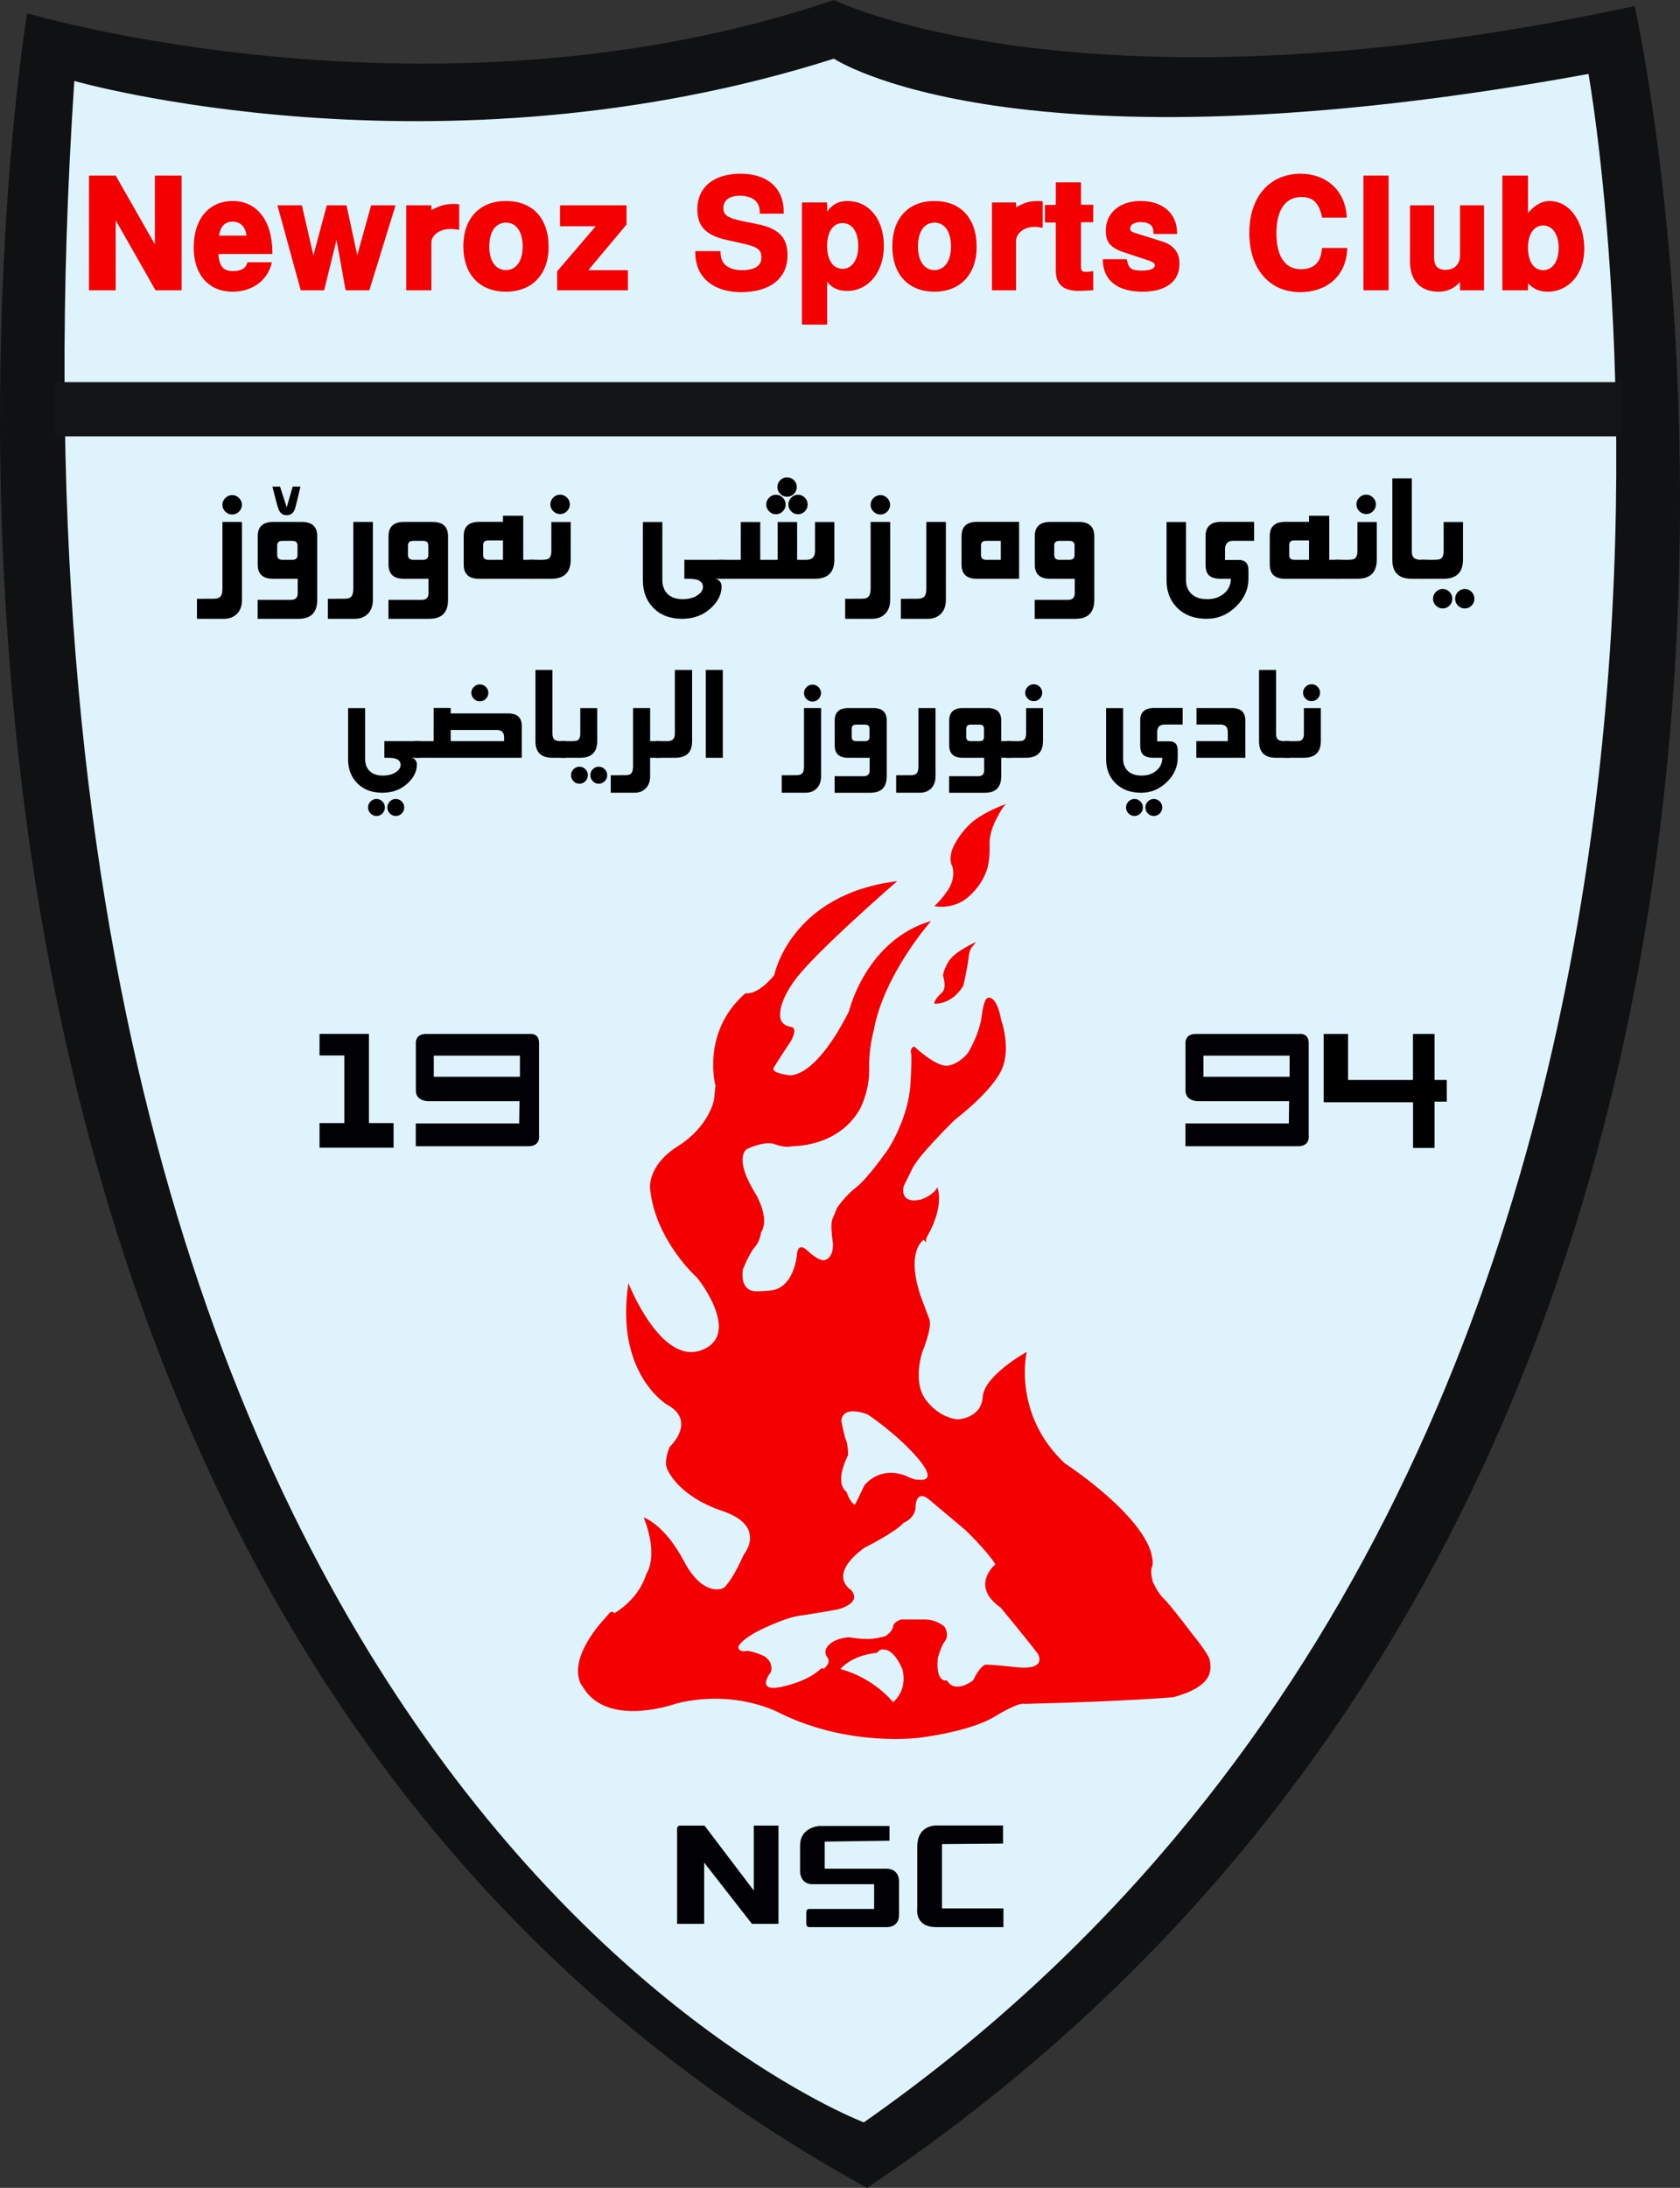 <?xml version="1.0" encoding="utf-8"?>
<!-- Generator: Adobe Illustrator 28.0.0, SVG Export Plug-In . SVG Version: 6.00 Build 0)  -->
<svg version="1.1" id="Layer_1" xmlns="http://www.w3.org/2000/svg" xmlns:xlink="http://www.w3.org/1999/xlink" x="0px" y="0px"
	 viewBox="0 0 545.516 710.217" style="enable-background:new 0 0 545.516 710.217;" xml:space="preserve">
<rect x="0" y="0" width="545.516" height="710.217" fill="#333333" stroke="none"/>
<style type="text/css">
	.st0{fill:#101113;}
	.st1{fill:#DFF3FC;}
	.st2{fill:#131416;}
	.st3{fill:#000005;}
	.st4{fill:#F40000;}
</style>
<g>
	<path class="st0" d="M530.802,1.957C352.758,40.435,270.802,0,270.802,0c-129.087,43.826-262,4.304-262,4.304
		s-84.913,509.478,272.739,705.913C636.454,472.696,530.802,1.957,530.802,1.957z"/>
	<path class="st1" d="M24.128,26.283c0,0,117.717,33.717,246.652-7.239c0,0,58.239,39.13,245.022,4.957
		c0,0,79.826,444.522-235.304,664.957C280.497,688.957-12.589,578.478,24.128,26.283z"/>
	<rect x="17.802" y="124.043" class="st2" width="509.087" height="17.609"/>
	<path class="st3" d="M325.693,598.467v-5.87h-20.935c0,0-6.913-0.815-6.913,6.913s0,19.891,0,19.891s-1.043,6.179,6.179,6.179
		c7.223,0,21.799,0,21.799,0V619.5h-19.957v-20.87L325.693,598.467z"/>
	<polygon points="429.813,335.641 437.737,335.641 437.737,350.565 458.802,350.565 458.802,335.641 465.813,335.641 
		465.813,350.565 469.791,350.565 469.791,357.609 465.813,357.609 465.813,372.641 458.834,372.641 458.834,357.804 
		429.813,357.804 	"/>
	<polygon class="st3" points="103.758,335.627 119.802,335.627 119.802,364.565 127.791,364.565 127.791,372.554 103.758,372.554 
		103.758,364.565 111.813,364.565 111.813,342.62 103.758,342.62 	"/>
	<path class="st3" d="M219.862,624.522v-30.913c0,0-0.016-0.986,0.986-0.986s7.916,0,7.916,0l15.995,21.073v-21.073h8.022v31.899
		h-8.609L228.65,604.63v19.891H219.862z"/>
	<path class="st3" d="M288.829,597.522v-4.793h-22.647c0,0-6.383,0.245-6.383,6.383c0,6.139,0,8.486,0,8.486s0,4.048,4.048,4.048
		c4.048,0,19.993,0,19.993,0v8.034h-20.935c0,0-1.101-0.147-1.101,1.101c0,1.247,0,3.742,0,3.742s-0.049,1.064,1.064,1.064
		c1.113,0,25.08,0,25.08,0s3.98,0.196,3.98-3.98c0-4.176,0-10.828,0-10.828s0.245-4.167-4.167-4.167s-19.966,0-19.966,0v-8.795
		L288.829,597.522z"/>
	<g>
		<path d="M78.575,194.701c0,1.953-0.541,3.47-1.623,4.552c-1.082,1.082-2.475,1.623-4.179,1.623h-8.816v-6.49l5.457-0.029
			c1.11,0,1.867-0.278,2.269-0.833c0.364-0.479,0.546-1.321,0.546-2.527V169.43h6.347V194.701z M78.546,163.858
			c0,0.862-0.312,1.604-0.933,2.226c-0.623,0.622-1.364,0.933-2.226,0.933c-0.861,0-1.604-0.311-2.226-0.933
			s-0.933-1.364-0.933-2.226c0-0.842,0.311-1.574,0.933-2.197c0.622-0.622,1.364-0.933,2.226-0.933c0.862,0,1.604,0.311,2.226,0.933
			C78.234,162.284,78.546,163.016,78.546,163.858z"/>
		<path d="M103.014,194.701c0,4.116-2.02,6.174-6.06,6.174H83.658v-6.146h10.798c1.474,0,2.211-0.718,2.211-2.154v-4.681h-7.955
			c-3.351,0-5.025-1.531-5.025-4.595v-9.248c0-3.082,1.675-4.624,5.025-4.624h9.276c3.35,0,5.026,1.542,5.026,4.624V194.701z
			 M97.557,157.971l-1.148,4.825c-0.383,1.589-0.67,2.566-0.862,2.929c-0.517,1.015-1.331,1.522-2.441,1.522
			c-1.13,0-1.953-0.507-2.47-1.522c-0.192-0.325-0.508-1.302-0.948-2.929l-1.235-4.825h2.47l2.183,6.72l1.924-6.72H97.557z
			 M96.609,180.17v-3.102c0-0.995-0.555-1.493-1.666-1.493h-3.245c-1.13,0-1.694,0.498-1.694,1.493v3.102
			c0,1.034,0.564,1.551,1.694,1.551h3.245C96.054,181.721,96.609,181.204,96.609,180.17z"/>
		<path d="M121.077,194.701c0,1.953-0.541,3.47-1.623,4.552c-1.082,1.082-2.475,1.623-4.179,1.623h-8.816v-6.49l5.457-0.029
			c1.11,0,1.867-0.278,2.269-0.833c0.364-0.479,0.546-1.321,0.546-2.527V169.43h6.347V194.701z"/>
		<path d="M145.487,194.701c0,4.116-2.02,6.174-6.06,6.174h-13.296v-6.146h10.798c1.474,0,2.211-0.718,2.211-2.154v-4.681h-7.955
			c-3.351,0-5.026-1.531-5.026-4.595v-9.248c0-3.082,1.675-4.624,5.026-4.624h9.276c3.35,0,5.025,1.542,5.025,4.624V194.701z
			 M139.084,180.17v-3.102c0-0.995-0.556-1.493-1.666-1.493h-3.245c-1.13,0-1.694,0.498-1.694,1.493v3.102
			c0,1.034,0.564,1.551,1.694,1.551h3.245C138.528,181.721,139.084,181.204,139.084,180.17z"/>
		<path d="M173.573,187.895h-17.977c-3.351,0-5.026-1.541-5.026-4.624v-9.276c0-3.063,1.675-4.595,5.026-4.595h7.725v-1.982h6.576
			v14.302h3.676V187.895z M163.321,181.721v-6.289h-4.796c-1.091,0-1.637,0.498-1.637,1.493v3.274c0,1.015,0.546,1.522,1.637,1.522
			H163.321z"/>
		<path d="M185.319,181.663c0,4.155-2.135,6.232-6.404,6.232h-7.064v-6.203l3.216,0.029c1.493,0.019,2.431-0.058,2.814-0.23
			c0.765-0.344,1.148-1.206,1.148-2.584v-9.448h6.289V181.663z M185.032,163.715c0,0.862-0.311,1.604-0.933,2.226
			c-0.623,0.623-1.364,0.934-2.226,0.934c-0.862,0-1.604-0.311-2.226-0.934c-0.623-0.622-0.934-1.364-0.934-2.226
			c0-0.842,0.311-1.574,0.934-2.197c0.622-0.622,1.364-0.933,2.226-0.933c0.861,0,1.603,0.311,2.226,0.933
			C184.721,162.14,185.032,162.872,185.032,163.715z"/>
		<path d="M235.375,187.895h-3.36c0.65,0,1.196,0.239,1.637,0.718s0.661,1.062,0.661,1.752c0,2.508-1.12,4.815-3.36,6.921
			c-2.508,2.393-5.667,3.59-9.477,3.59c-3.944,0-7.084-1.216-9.419-3.647c-2.202-2.279-3.303-5.217-3.303-8.816v-18.954h6.318
			v18.782c0,1.838,0.517,3.312,1.551,4.422c1.167,1.225,2.833,1.838,4.997,1.838c1.991,0,3.628-0.431,4.911-1.292
			c1.149-0.786,1.723-1.676,1.723-2.671c0-1.762-1.455-2.642-4.365-2.642h-1.666v-6.174h13.153V187.895z"/>
		<path d="M270.927,181.663c0,4.155-2.135,6.232-6.404,6.232h-31.044v-6.174h7.065v-12.263h6.318v12.263h5.657v-12.263h6.318v12.263
			h2.987c1.876,0,2.814-0.938,2.814-2.814v-9.448h6.289V181.663z M255.104,163.772c0,0.861-0.312,1.604-0.934,2.226
			c-0.623,0.623-1.364,0.934-2.226,0.934c-0.843,0-1.575-0.311-2.197-0.934c-0.623-0.622-0.934-1.364-0.934-2.226
			s0.311-1.604,0.934-2.226c0.622-0.622,1.354-0.934,2.197-0.934c0.861,0,1.603,0.312,2.226,0.934
			C254.793,162.169,255.104,162.911,255.104,163.772z M258.722,158.086c0,0.861-0.306,1.604-0.919,2.226s-1.359,0.933-2.24,0.933
			c-0.862,0-1.599-0.311-2.211-0.933c-0.613-0.622-0.919-1.364-0.919-2.226c0-0.862,0.306-1.599,0.919-2.211
			c0.612-0.612,1.35-0.919,2.211-0.919c0.88,0,1.627,0.307,2.24,0.919C258.416,156.488,258.722,157.224,258.722,158.086z
			 M262.254,163.772c0,0.861-0.306,1.604-0.919,2.226c-0.613,0.623-1.35,0.934-2.211,0.934c-0.862,0-1.599-0.311-2.211-0.934
			c-0.613-0.622-0.919-1.364-0.919-2.226s0.306-1.604,0.919-2.226c0.612-0.622,1.35-0.934,2.211-0.934
			c0.861,0,1.598,0.312,2.211,0.934S262.254,162.911,262.254,163.772z"/>
		<path d="M289.048,194.701c0,1.953-0.541,3.47-1.623,4.552c-1.08,1.082-2.475,1.623-4.178,1.623h-8.816v-6.49l5.457-0.029
			c1.109,0,1.867-0.278,2.268-0.833c0.363-0.479,0.547-1.321,0.547-2.527V169.43h6.346V194.701z M289.021,163.858
			c0,0.862-0.312,1.604-0.934,2.226c-0.623,0.622-1.365,0.933-2.227,0.933s-1.604-0.311-2.225-0.933
			c-0.623-0.622-0.934-1.364-0.934-2.226c0-0.842,0.311-1.574,0.934-2.197c0.621-0.622,1.363-0.933,2.225-0.933
			s1.604,0.311,2.227,0.933C288.708,162.284,289.021,163.016,289.021,163.858z"/>
		<path d="M307.141,194.701c0,1.953-0.541,3.47-1.623,4.552c-1.081,1.082-2.475,1.623-4.178,1.623h-8.816v-6.49l5.456-0.029
			c1.11,0,1.867-0.278,2.269-0.833c0.363-0.479,0.546-1.321,0.546-2.527V169.43h6.347V194.701z"/>
		<path d="M330.919,187.895h-13.67c-3.351,0-5.025-1.531-5.025-4.595v-9.248c0-3.101,1.675-4.652,5.025-4.652h13.67V187.895z
			 M324.975,181.721v-6.146h-4.796c-1.092,0-1.637,0.498-1.637,1.493v3.102c0,1.034,0.545,1.551,1.637,1.551H324.975z"/>
		<path d="M355.329,194.701c0,4.116-2.021,6.174-6.06,6.174h-13.296v-6.146h10.798c1.474,0,2.211-0.718,2.211-2.154v-4.681h-7.955
			c-3.351,0-5.025-1.531-5.025-4.595v-9.248c0-3.082,1.675-4.624,5.025-4.624h9.276c3.35,0,5.025,1.542,5.025,4.624V194.701z
			 M348.925,180.17v-3.102c0-0.995-0.556-1.493-1.665-1.493h-3.245c-1.13,0-1.694,0.498-1.694,1.493v3.102
			c0,1.034,0.564,1.551,1.694,1.551h3.245C348.369,181.721,348.925,181.204,348.925,180.17z"/>
		<path d="M407.223,175.547h-6.691c-1.838,0-2.757,0.929-2.757,2.786v3.446h4.825c1.856,0.115,2.785,1.216,2.785,3.302v2.814
			c0,3.37-1.331,6.356-3.991,8.96c-2.72,2.68-5.916,4.021-9.592,4.021c-4.021,0-7.228-1.216-9.621-3.647
			c-2.259-2.297-3.389-5.237-3.389-8.816v-18.954h6.318v18.782c0,1.818,0.545,3.292,1.637,4.422
			c1.225,1.225,2.958,1.838,5.198,1.838c2.259,0,4.11-0.627,5.557-1.881c1.445-1.254,2.168-2.829,2.168-4.724h-3.159
			c-1.857,0-3.178-0.383-3.963-1.149c-0.728-0.708-1.091-1.867-1.091-3.475v-9.219c0-3.101,1.685-4.652,5.054-4.652h10.712V175.547z
			"/>
		<path d="M435.309,187.895h-17.978c-3.351,0-5.025-1.541-5.025-4.624v-9.276c0-3.063,1.675-4.595,5.025-4.595h7.726v-1.982h6.576
			v14.302h3.676V187.895z M425.057,181.721v-6.289h-4.796c-1.092,0-1.637,0.498-1.637,1.493v3.274c0,1.015,0.545,1.522,1.637,1.522
			H425.057z"/>
		<path d="M447.055,181.663c0,4.155-2.135,6.232-6.404,6.232h-7.064v-6.203l3.216,0.029c1.494,0.019,2.432-0.058,2.814-0.23
			c0.766-0.344,1.149-1.206,1.149-2.584v-9.448h6.289V181.663z M446.768,163.715c0,0.862-0.312,1.604-0.934,2.226
			c-0.622,0.623-1.364,0.934-2.226,0.934s-1.604-0.311-2.226-0.934c-0.622-0.622-0.934-1.364-0.934-2.226
			c0-0.842,0.312-1.574,0.934-2.197c0.622-0.622,1.364-0.933,2.226-0.933s1.604,0.311,2.226,0.933
			C446.456,162.14,446.768,162.872,446.768,163.715z"/>
		<path d="M463.309,187.895h-4.854c-4.231,0-6.347-2.039-6.347-6.117v-26.507h6.318v23.664c0,1.11,0.287,1.876,0.861,2.297
			c0.459,0.326,1.234,0.488,2.326,0.488h1.694V187.895z"/>
		<path d="M475.055,181.663c0,4.155-2.135,6.232-6.404,6.232h-7.064v-6.203l3.216,0.029c1.494,0.019,2.432-0.058,2.814-0.23
			c0.766-0.344,1.149-1.206,1.149-2.584v-9.448h6.289V181.663z M471.579,194.357c0,0.862-0.306,1.604-0.919,2.226
			c-0.612,0.622-1.35,0.934-2.211,0.934c-0.843,0-1.575-0.312-2.197-0.934s-0.933-1.364-0.933-2.226
			c0-0.861,0.311-1.604,0.933-2.226c0.622-0.623,1.354-0.933,2.197-0.933c0.861,0,1.599,0.311,2.211,0.933
			C471.274,192.753,471.579,193.495,471.579,194.357z M478.759,194.357c0,0.862-0.307,1.604-0.919,2.226s-1.359,0.934-2.24,0.934
			c-0.842,0-1.569-0.312-2.182-0.934c-0.613-0.622-0.919-1.364-0.919-2.226c0-0.861,0.306-1.604,0.919-2.226
			c0.612-0.623,1.34-0.933,2.182-0.933c0.881,0,1.628,0.311,2.24,0.933C478.452,192.753,478.759,193.495,478.759,194.357z"/>
	</g>
	<g>
		<path d="M136.303,245.996h-2.938c0.569,0,1.046,0.209,1.431,0.628c0.385,0.418,0.578,0.929,0.578,1.531
			c0,2.193-0.979,4.209-2.938,6.051c-2.193,2.092-4.955,3.138-8.286,3.138c-3.448,0-6.193-1.063-8.235-3.188
			c-1.925-1.992-2.887-4.562-2.887-7.708v-16.572h5.523v16.421c0,1.607,0.452,2.896,1.356,3.867
			c1.021,1.071,2.477,1.607,4.369,1.607c1.741,0,3.172-0.376,4.293-1.13c1.004-0.687,1.507-1.465,1.507-2.335
			c0-1.541-1.272-2.31-3.816-2.31h-1.457v-5.398h11.5V245.996z M124.98,262.116c0,0.753-0.268,1.401-0.803,1.946
			c-0.536,0.543-1.18,0.816-1.934,0.816c-0.737,0-1.377-0.272-1.92-0.816c-0.544-0.544-0.816-1.193-0.816-1.946
			c0-0.753,0.272-1.402,0.816-1.946c0.543-0.544,1.184-0.816,1.92-0.816c0.753,0,1.397,0.272,1.934,0.816
			C124.712,260.713,124.98,261.362,124.98,262.116z M131.257,262.116c0,0.753-0.268,1.401-0.804,1.946
			c-0.536,0.543-1.188,0.816-1.958,0.816c-0.737,0-1.373-0.272-1.908-0.816c-0.536-0.544-0.803-1.193-0.803-1.946
			c0-0.753,0.268-1.402,0.803-1.946s1.171-0.816,1.908-0.816c0.77,0,1.423,0.272,1.958,0.816S131.257,261.362,131.257,262.116z"/>
		<path d="M169.421,245.996h-34.775v-5.398h6.176v-10.771h5.524v1.757h18.655c2.946,0,4.419,1.356,4.419,4.067V245.996z
			 M163.696,240.597v-1.205c0-1.624-0.803-2.436-2.41-2.436h-14.939v3.641H163.696z M158.574,224.905
			c0,0.753-0.272,1.402-0.816,1.946c-0.544,0.544-1.192,0.816-1.946,0.816s-1.402-0.271-1.946-0.816
			c-0.544-0.543-0.816-1.192-0.816-1.946c0-0.736,0.272-1.376,0.816-1.921c0.544-0.543,1.192-0.816,1.946-0.816
			s1.402,0.272,1.946,0.816C158.302,223.529,158.574,224.169,158.574,224.905z"/>
		<path d="M183.657,245.996h-4.243c-3.7,0-5.549-1.783-5.549-5.348v-23.175h5.523v20.689c0,0.971,0.251,1.641,0.753,2.008
			c0.402,0.285,1.08,0.427,2.034,0.427h1.481V245.996z"/>
		<path d="M193.927,240.548c0,3.632-1.867,5.448-5.599,5.448h-6.177v-5.423l2.812,0.025c1.305,0.017,2.125-0.05,2.46-0.201
			c0.669-0.301,1.004-1.055,1.004-2.26v-8.261h5.499V240.548z M190.889,251.645c0,0.753-0.268,1.402-0.803,1.946
			c-0.536,0.544-1.18,0.816-1.934,0.816c-0.737,0-1.377-0.272-1.921-0.816s-0.816-1.193-0.816-1.946
			c0-0.753,0.272-1.402,0.816-1.946c0.544-0.544,1.184-0.816,1.921-0.816c0.753,0,1.397,0.272,1.934,0.816
			C190.621,250.243,190.889,250.892,190.889,251.645z M197.166,251.645c0,0.753-0.268,1.402-0.803,1.946
			c-0.536,0.544-1.189,0.816-1.958,0.816c-0.737,0-1.373-0.272-1.908-0.816c-0.536-0.544-0.803-1.193-0.803-1.946
			c0-0.753,0.267-1.402,0.803-1.946c0.536-0.544,1.171-0.816,1.908-0.816c0.77,0,1.422,0.272,1.958,0.816
			C196.898,250.243,197.166,250.892,197.166,251.645z"/>
		<path d="M214.415,245.996h-3.314v5.951c0,1.708-0.473,3.034-1.418,3.979c-0.946,0.946-2.164,1.418-3.653,1.418h-7.708v-5.674
			l4.771-0.025c0.971,0,1.632-0.243,1.984-0.728c0.318-0.419,0.477-1.155,0.477-2.209v-18.856h5.549v10.746h3.314V245.996z"/>
		<path d="M224.734,240.648c0,3.565-1.85,5.348-5.549,5.348h-6.277v-5.398h3.816c1.607,0,2.41-0.812,2.41-2.435v-20.689h5.599
			V240.648z"/>
		<path d="M234.702,245.996h-5.523v-28.523h5.523V245.996z"/>
		<path d="M266.615,251.947c0,1.708-0.473,3.034-1.418,3.979c-0.946,0.946-2.164,1.418-3.653,1.418h-7.708v-5.674l4.771-0.025
			c0.971,0,1.632-0.243,1.984-0.728c0.318-0.419,0.477-1.155,0.477-2.209v-18.856h5.549V251.947z M266.59,224.98
			c0,0.753-0.272,1.402-0.816,1.946c-0.544,0.544-1.192,0.816-1.946,0.816c-0.753,0-1.402-0.272-1.946-0.816
			c-0.544-0.543-0.816-1.192-0.816-1.946c0-0.736,0.272-1.376,0.816-1.921c0.544-0.543,1.193-0.816,1.946-0.816
			c0.753,0,1.402,0.272,1.946,0.816C266.317,223.604,266.59,224.244,266.59,224.98z"/>
		<path d="M287.931,251.947c0,3.599-1.766,5.398-5.297,5.398h-11.625v-5.373h9.44c1.289,0,1.934-0.627,1.934-1.883v-4.093h-6.955
			c-2.929,0-4.393-1.339-4.393-4.017v-8.085c0-2.695,1.464-4.042,4.393-4.042h8.111c2.928,0,4.393,1.348,4.393,4.042V251.947z
			 M282.333,239.242v-2.712c0-0.87-0.486-1.306-1.457-1.306h-2.838c-0.986,0-1.48,0.436-1.48,1.306v2.712
			c0,0.904,0.494,1.355,1.48,1.355h2.838C281.847,240.597,282.333,240.146,282.333,239.242z"/>
		<path d="M303.775,251.947c0,1.708-0.473,3.034-1.418,3.979c-0.946,0.946-2.164,1.418-3.653,1.418h-7.708v-5.674l4.771-0.025
			c0.971,0,1.632-0.243,1.983-0.728c0.317-0.419,0.477-1.155,0.477-2.209v-18.856h5.549V251.947z"/>
		<path d="M328.405,245.996h-3.289v5.951c0,3.599-1.766,5.398-5.298,5.398h-11.625v-5.373h9.44c1.289,0,1.934-0.627,1.934-1.883
			v-4.093h-6.955c-2.93,0-4.394-1.339-4.394-4.017v-8.085c0-2.695,1.464-4.042,4.394-4.042h8.11c2.929,0,4.394,1.348,4.394,4.042
			v6.704h3.289V245.996z M319.518,239.242v-2.712c0-0.87-0.486-1.306-1.457-1.306h-2.837c-0.987,0-1.481,0.436-1.481,1.306v2.712
			c0,0.904,0.494,1.355,1.481,1.355h2.837C319.031,240.597,319.518,240.146,319.518,239.242z"/>
		<path d="M338.675,240.548c0,3.632-1.866,5.448-5.599,5.448H326.9v-5.423l2.812,0.025c1.306,0.017,2.126-0.05,2.461-0.201
			c0.669-0.301,1.004-1.055,1.004-2.26v-8.261h5.499V240.548z M338.424,224.855c0,0.753-0.272,1.402-0.816,1.946
			c-0.544,0.544-1.192,0.816-1.945,0.816c-0.754,0-1.402-0.271-1.946-0.816c-0.544-0.543-0.815-1.192-0.815-1.946
			c0-0.736,0.271-1.376,0.815-1.921c0.544-0.543,1.192-0.816,1.946-0.816c0.753,0,1.401,0.272,1.945,0.816
			C338.151,223.478,338.424,224.118,338.424,224.855z"/>
		<path d="M384.02,235.2h-5.85c-1.607,0-2.41,0.812-2.41,2.436v3.013h4.218c1.623,0.101,2.436,1.063,2.436,2.888v2.46
			c0,2.946-1.164,5.557-3.49,7.833c-2.377,2.344-5.172,3.515-8.386,3.515c-3.516,0-6.319-1.063-8.411-3.188
			c-1.976-2.009-2.963-4.578-2.963-7.708v-16.572h5.523v16.421c0,1.59,0.478,2.879,1.432,3.867c1.07,1.071,2.586,1.607,4.544,1.607
			c1.976,0,3.595-0.548,4.858-1.645c1.264-1.097,1.896-2.473,1.896-4.13h-2.762c-1.623,0-2.778-0.334-3.465-1.004
			c-0.636-0.619-0.954-1.632-0.954-3.038v-8.06c0-2.712,1.473-4.067,4.419-4.067h9.365V235.2z M371.114,262.116
			c0,0.753-0.268,1.401-0.804,1.946c-0.535,0.543-1.18,0.816-1.933,0.816c-0.737,0-1.377-0.272-1.921-0.816
			c-0.544-0.544-0.816-1.193-0.816-1.946c0-0.753,0.272-1.402,0.816-1.946s1.184-0.816,1.921-0.816c0.753,0,1.397,0.272,1.933,0.816
			C370.847,260.713,371.114,261.362,371.114,262.116z M377.392,262.116c0,0.753-0.269,1.401-0.804,1.946
			c-0.536,0.543-1.188,0.816-1.958,0.816c-0.737,0-1.373-0.272-1.908-0.816c-0.536-0.544-0.804-1.193-0.804-1.946
			c0-0.753,0.268-1.402,0.804-1.946c0.535-0.544,1.171-0.816,1.908-0.816c0.77,0,1.422,0.272,1.958,0.816
			C377.123,260.713,377.392,261.362,377.392,262.116z"/>
		<path d="M404.383,245.996h-15.918v-5.398h10.219v-2.962c0-1.624-0.804-2.436-2.41-2.436h-7.759v-5.348h11.475
			c2.929,0,4.394,1.348,4.394,4.042V245.996z"/>
		<path d="M418.619,245.996h-4.243c-3.699,0-5.549-1.783-5.549-5.348v-23.175h5.523v20.689c0,0.971,0.251,1.641,0.753,2.008
			c0.402,0.285,1.08,0.427,2.034,0.427h1.481V245.996z"/>
		<path d="M428.889,240.548c0,3.632-1.866,5.448-5.599,5.448h-6.177v-5.423l2.812,0.025c1.306,0.017,2.126-0.05,2.461-0.201
			c0.669-0.301,1.004-1.055,1.004-2.26v-8.261h5.499V240.548z M428.638,224.855c0,0.753-0.272,1.402-0.816,1.946
			c-0.544,0.544-1.192,0.816-1.945,0.816c-0.754,0-1.402-0.271-1.946-0.816c-0.544-0.543-0.815-1.192-0.815-1.946
			c0-0.736,0.271-1.376,0.815-1.921c0.544-0.543,1.192-0.816,1.946-0.816c0.753,0,1.401,0.272,1.945,0.816
			C428.365,223.478,428.638,224.118,428.638,224.855z"/>
	</g>
	<path class="st3" d="M418.595,357.457h-29.348c0,0-4.304,0.228-4.304-3.457s0-15.033,0-15.033s-0.489-3.326,3.326-3.326
		s33.75,0,33.75,0s2.935-0.391,2.935,2.935c0,3.326,0,30.033,0,30.033s0.587,3.473-3.473,3.473s-36.558,0-36.558,0v-7.386h33.575
		L418.595,357.457z M390.764,349.533h27.978v-6.848h-27.978V349.533z"/>
	<path class="st3" d="M168.682,357.457h-29.348c0,0-4.304,0.228-4.304-3.457s0-15.033,0-15.033s-0.489-3.326,3.326-3.326
		s33.75,0,33.75,0s2.935-0.391,2.935,2.935c0,3.326,0,30.033,0,30.033s0.587,3.473-3.473,3.473s-36.558,0-36.558,0v-7.386h33.575
		L168.682,357.457z M140.851,349.533h27.978v-6.848h-27.978V349.533z"/>
	<path class="st4" d="M194.541,527.478l3.717-4.239c0,0,1.043-0.065,1.174,0.457c0,0,7.826-4.174,10.435-12.783
		c0,0,4.207-5.478-0.848-18.326c0,0,6.685,2.12,13.043,14.152c6.359,12.033,12.815,8.804,12.815,8.804s2.543-1.663,6.554-10.761
		c0,0,7.924-9.293-6.848-14.283c-14.772-4.989-17.902-13.598-17.902-13.598s-1.37-2.054,0.783-7.239c0,0,9-8.315-0.88-13.696
		c0,0-17.022-10.076-12.522-39.424c0,0,10.467,26.804,23.772,21.717c13.304-5.087-1.37-23.38-1.37-23.38
		s-13.598-12.033-15.359-28.859c0,0-1.174-7.533,9-13.94c10.174-6.408,11.739-15.016,11.739-15.016l0.489-4.598
		c0,0-4.793-17.315,9.685-30.033c0,0,3.717,0.978,9.391-5.87c0,0,5.087-26.217,39.913-30.522c0,0-27.326,23.674-33.587,32.609
		s-4.043,12.783-4.043,12.783s0.75,1.565,3.147,1.908c2.397,0.342,0.049,4.5,0.049,4.5s-4.696,7.043-5.674,8.804
		c-0.978,1.761,5.185,2.397,5.185,2.397s8.054,1.435,19.272-20.739c0,0,5.413-23.087,26.674-29.348c0,0-15.424,17.402-18.652,35.652
		c0,0-1.663,5.924-1.467,12.283c0.196,6.359-2.348,11.739-2.348,11.739s-4.696,12.815-22.793,13.5c0,0-2.152,0.587-5.478-0.685
		c-3.326-1.272-9.098,1.565-9.098,1.565s-4.598,2.641,2.935,14.674c0,0,4.696,7.826,1.663,12.424c0,0-0.196,2.641-2.054,4.793
		c-1.859,2.152-3.815,7.141-3.815,7.141s-1.37,7.239,4.5,7.141c5.87-0.098,6.554-0.783,6.554-0.783s5.185-1.37,6.457-10.761
		c0,0,0-4.891,3.424-1.663s5.185,3.13,5.185,3.13s3.228,0,3.13-5.38c0,0-1.011-6.163-0.163-8.054
		c0.848-1.891,1.478-3.587,1.478-3.587s2.565-3.848,6.348-6.783c3.783-2.935,10.304-12.326,10.304-12.326s6.522-10.043,7.174-21
		c0.652-10.957,0.13-10.239,0.13-10.239s-0.261-1.63,1.109-2.022c0,0,7.239,6.913,11.087,6.196c3.848-0.717,6.391-4.174,6.391-4.174
		s3.717-6,4.435-11.935c0.717-5.935,1.957-5.87,1.957-5.87s2.739-1.37,4.37,7.174c0,0,3.652,10.043-0.391,17.217
		c-4.043,7.174-14.609,15.13-14.609,15.13s-11.543,11.217-13.761,15.717c-2.217,4.5-2.87,5.804-2.87,5.804s-1.761,6,5.478,4.435
		c0,0,4.043-1.239,5.413-3.978c0,0,2.478,5.543-3.065,15.522c0,0-0.783,1.239-0.587,2.022c0.196,0.783-0.783-0.522-0.783-0.522
		s-5.804,3.457-1.109,17.935c0,0,1.891,5.022,2.935,7.826c1.043,2.804-2.217,10.5-2.217,10.5s-3.457,9.913,1.239,15.913
		s10.239,6.13,10.239,6.13s7.63-0.326,8.087-7.304c0.457-6.978,14.283-14.609,14.283-14.609S328.628,459,345.78,475.043
		c0,0,23.217,15.065,27.815,28.37c0,0,1.174,3.815,0.489,5.185s0.214,4.793,0.214,4.793s1.644,3.815,3.601,5.576
		c1.957,1.761,9.391,11.641,9.391,11.641s5.478,6.652,5.576,8.511c0.098,1.859,2.348,8.022-11.935,11.837
		c0,0-15.652,1.37-48.228,2.152c0,0-1.467-0.88-9.685,4.109c-8.217,4.989-24.261,6.848-24.261,6.848s-22.5,3.228-45.293-7.826
		c0,0-13.891-8.022-33.603-3.326c0,0-22.549,8.315-30.571-5.283C189.291,547.63,183.258,541.467,194.541,527.478z"/>
	<path class="st4" d="M316.905,305.804c0,0-7.141,3.082-9.049,6.554c-1.908,3.473-1.614,4.5-1.614,4.5s1.37,3.913-0.489,5.478
		c-1.859,1.565-2.364,3.033-2.364,3.033v0.44c0,0,5.641,0.538,9.457-5.918c0,0,1.37-6.212,1.712-9.342
		C314.9,307.418,315.78,307.565,316.905,305.804z"/>
	<g>
		<path class="st1" d="M273.193,480.783c0,0-0.098,2.022,1.696,3.554c0,0,0.88,2.674,2.152,3.783s0.489,0.375,0.489,0.375
			s0.342-0.44,1.174-2.201c0.832-1.761,1.908-4.011,1.908-4.011s4.549-6.456,13.255-3.326c0,0,3.033,1.614,4.5,1.37
			c0,0,6.522,1.174-0.196-6.783c-6.717-7.956-16.402-14.38-16.402-14.38s-8.087-3.359-8.576,2.087c0,0,1.011,5.283,1.598,6.489
			s0.587,4.598,0.587,4.598S272.737,477.457,273.193,480.783z"/>
		<path class="st1" d="M287.117,535.5c-1.272-0.44-2.348,1.027-2.348,1.027c-8.462,0.832-11.883,5.283-11.883,5.283
			c11.058,2.935,17.116,10.761,17.116,10.761c5.087-4.549,2.984-10.761,2.984-10.761C290.15,535.158,287.117,535.5,287.117,535.5z"
			/>
		<path class="st1" d="M337.008,536.87c-2.25-3.13-12.13-15.065-12.13-15.065c-10.076-7.044-1.663-14.022-1.663-14.022
			c-2.935-4.63-9.88-11.218-9.88-11.218s-7.533-6.359-11.641-9.783c-4.109-3.424-4.402,1.95-4.402,1.95
			c0.196,4.102-3.873,5.583-3.873,5.583c-2.7,3.13-12.757,8.12-12.757,8.12c-12.326,9.098-4.304,13.696-4.304,13.696
			c3.815,4.5-4.554,6.359-4.554,6.359s-7.185,1.272-12.467,2.054c-5.283,0.783-14.087,5.38-14.087,5.38
			c-9.88,5.87-3.424,6.163-3.424,6.163s0.391-0.783,5.087,0.978c4.696,1.761,3.424,5.674,3.424,5.674s-5.478,6.848,3.717,4.783
			c9.196-2.065,12.62-5.956,12.62-5.956l0.88,0.098c0,0,2.446-1.956,1.174-3.522c-1.272-1.565-0.391-3.13-0.391-3.13
			c1.859-3.326,7.337-3.522,7.337-3.522s4.891,0.783,7.481,0.489s4.356-0.88,4.356-0.88s2.25-1.37,2.446-3.033
			c0.196-1.663,2.641-2.348,2.641-2.348s3.424,0,7.63,0c4.207,0,6.554,2.446,6.554,2.446s1.565,2.544,0.098,4.5
			c-1.467,1.957-2.348,5.576-2.348,5.576c-0.783,8.315,2.935,7.239,2.935,7.239c2.739,4.598,8.511,0,8.511,0
			c2.054-4.304,3.717-4.989,3.717-4.989s-0.587-0.489,10.076,0.685C340.432,542.348,337.008,536.87,337.008,536.87z"/>
	</g>
</g>
<g>
	<path class="st4" d="M28.894,57.005h8.682l12.717,22.318V57.005h8.682v37.231h-8.478L37.576,71.51v22.727h-8.682V57.005z"/>
	<path class="st4" d="M75.589,65.25c7.86,0,12.843,6.438,12.843,16.676v0.528H70.914c0.308,4.485,2.004,5.541,4.778,5.541
		c2.363,0,4.059-0.792,4.521-2.48l0.154-0.369h7.911l-0.154,0.686c-1.695,5.857-6.833,8.865-12.638,8.865
		c-7.5,0-12.586-5.33-12.586-14.353C62.9,70.897,67.986,65.25,75.589,65.25z M80.058,76.49c-0.411-3.114-2.158-4.539-4.572-4.539
		c-2.466,0-3.904,1.531-4.367,4.539H80.058z"/>
	<path class="st4" d="M98.033,66.658l3.729,16.241l4.351-16.241h6.407l3.49,16.19l4.495-16.19h7.937l-8.511,27.579h-7.698
		l-2.964-16.343l-4.016,16.343H97.65l-7.555-27.579H98.033z"/>
	<path class="st4" d="M131.9,66.658h8.171v1.532c3.013-1.583,4.647-1.992,7.661-1.992c0.255,0,1.021,0.051,1.379,0.102v8.325
		l-0.613-0.102c-0.971-0.153-1.379-0.205-2.145-0.205c-4.086,0-6.282,2.452-6.282,4.341v15.577H131.9V66.658z"/>
	<path class="st4" d="M164.245,65.25c8.522,0,13.894,5.383,13.894,14.934c0,9.076-5.578,14.512-13.842,14.512
		c-8.367,0-13.842-5.435-13.842-14.723C150.454,70.738,155.877,65.25,164.245,65.25z M164.296,87.677
		c3.151,0,5.423-2.744,5.423-7.599c0-5.066-2.169-7.81-5.423-7.81c-3.202,0-5.423,2.744-5.423,7.705
		C158.873,84.933,161.094,87.677,164.296,87.677z"/>
	<path class="st4" d="M180.925,88.056l12.512-14.606h-11.593v-6.792h21.603v6.231l-12.411,14.811h12.87v6.537h-22.982V88.056z"/>
</g>
<g>
	<path class="st4" d="M225.78,81.519h8.196v0.511c0,3.626,2.494,5.669,7.025,5.669c4.123,0,6.261-1.481,6.261-4.085
		c0-2.554-1.324-3.524-5.905-4.495l-4.174-0.97c-7.534-1.43-10.741-4.239-10.741-10.163c0-7.354,5.447-11.593,14.05-11.593
		c8.247,0,13.999,4.239,13.999,12.461v0.511h-7.789v-0.511c0-3.422-2.342-5.312-6.516-5.312c-3.411,0-5.294,1.583-5.294,3.933
		c0,2.247,1.069,3.217,5.956,4.239l5.192,1.073c6.567,1.328,9.774,4.188,9.672,10.163c0,7.661-6.007,11.899-15.068,11.899
		c-8.603,0-14.864-4.494-14.864-12.819V81.519z"/>
	<path class="st4" d="M260.406,65.721h8.171v2.982c1.634-2.353,3.779-3.452,6.537-3.452c7.405,0,11.899,6.329,11.899,14.594
		c0,8.474-5.056,14.593-11.899,14.593c-2.758,0-4.954-0.837-6.537-3.034v13.966h-8.171V65.721z M273.582,87.271
		c2.86,0,5.107-2.668,5.107-7.323c0-4.917-2.146-7.532-5.107-7.532c-2.911,0-5.005,2.616-5.005,7.428
		C268.577,84.656,270.671,87.271,273.582,87.271z"/>
	<path class="st4" d="M303.381,65.25c8.427,0,13.738,5.383,13.738,14.934c0,9.076-5.516,14.512-13.687,14.512
		c-8.273,0-13.688-5.435-13.688-14.723C289.745,70.738,295.108,65.25,303.381,65.25z M303.433,87.677
		c3.115,0,5.362-2.744,5.362-7.599c0-5.066-2.146-7.81-5.362-7.81c-3.167,0-5.362,2.744-5.362,7.705
		C298.071,84.933,300.266,87.677,303.433,87.677z"/>
	<path class="st4" d="M322.098,65.725h7.823v1.584c2.884-1.637,4.449-2.059,7.333-2.059c0.245,0,0.978,0.053,1.32,0.105v8.606
		l-0.586-0.105c-0.929-0.159-1.32-0.212-2.054-0.212c-3.911,0-6.013,2.535-6.013,4.488v16.103h-7.823V65.725z"/>
	<path class="st4" d="M339.309,66.517h3.524v-7.332h8.171v7.28h3.983v5.668h-3.983v13.676c0,2.288,0.204,2.444,1.839,2.444
		c0.459,0,0.868-0.052,1.583-0.156l0.562-0.104v6.24h-0.511c-1.226,0.052-2.502,0.208-4.137,0.208c-4.852,0-7.507-1.976-7.507-6.552
		V72.237h-3.524V66.517z"/>
	<path class="st4" d="M358.102,84.142h7.763l0.103,0.422c0.511,2.744,1.736,3.272,4.647,3.272c3.115,0,4.393-0.686,4.393-1.794
		c0-0.369-0.256-0.845-1.89-1.425l-7.764-2.586c-5.106-1.583-6.281-3.641-6.281-7.177c0-5.91,4.698-9.604,11.287-9.604
		c6.945,0,11.746,3.8,11.848,10.185l0.052,0.528h-7.712v-0.528c-0.051-2.216-1.226-3.325-4.239-3.325
		c-2.196,0-3.319,0.95-3.319,2.005c0,0.792,0.153,1.108,1.992,1.636l8.222,2.586c3.779,1.108,5.771,3.589,5.771,6.966v0.369
		c0,5.858-4.597,9.023-11.951,9.023c-7.864,0-12.717-3.43-12.921-10.026V84.142z"/>
</g>
<g>
	<path class="st4" d="M422.375,56.392c7.66,0,14.249,4.801,14.912,13.687l0.052,0.562h-8.019l-0.102-0.409
		c-0.971-4.597-3.116-6.282-6.64-6.282c-5.056,0-8.12,4.035-8.12,11.797c0,7.661,2.962,11.644,7.916,11.644
		c4.086,0,6.435-1.94,6.844-6.435l0.051-0.46h8.223l-0.052,0.562c-0.459,8.835-6.895,13.789-15.27,13.789
		c-9.806,0-16.496-7.354-16.496-19.203C405.675,63.696,412.416,56.392,422.375,56.392z"/>
	<path class="st4" d="M442.724,57.005h8.171v37.231h-8.171V57.005z"/>
	<path class="st4" d="M457.852,66.658h7.801v16.701c0,2.962,1.17,4.239,3.706,4.239c2.925,0,4.729-1.839,4.729-4.699V66.658h7.802
		v27.579h-7.802v-2.758c-1.804,2.145-4.046,3.217-7.02,3.217c-5.803,0-9.215-3.626-9.215-9.703V66.658z"/>
	<path class="st4" d="M487.837,57.005h8.324v12.206c1.584-2.043,4.152-3.961,6.858-3.961c7.457,0,11.426,7.894,11.426,15.554
		c0,8.222-5.158,13.891-11.9,13.891c-2.758,0-4.8-1.021-6.384-2.758v2.298h-8.324V57.005z M501.115,87.699
		c2.86,0,5.005-2.656,5.005-7.201c0-4.647-2.196-7.303-5.005-7.303c-2.911,0-4.954,2.605-4.954,7.15
		C496.161,85.145,498.153,87.699,501.115,87.699z"/>
</g>
<path class="st4" d="M309.193,281.152c0,0,1.565,3.783-1.826,8.413c0,0-1.761,2.609-3.978,4.565c0,0,6,1.435,11.087-3
	c5.087-4.435,6.196-9.522,6.196-9.522s0.848-3.065,0.652-7.239c-0.196-4.174,2.152-8.413,2.152-8.413s2.087-4.304,3.326-5.022
	c0,0-8.022,2.804-12,6.717c-3.978,3.913-5.413,7.63-5.413,7.63S307.824,278.804,309.193,281.152z"/>
</svg>
